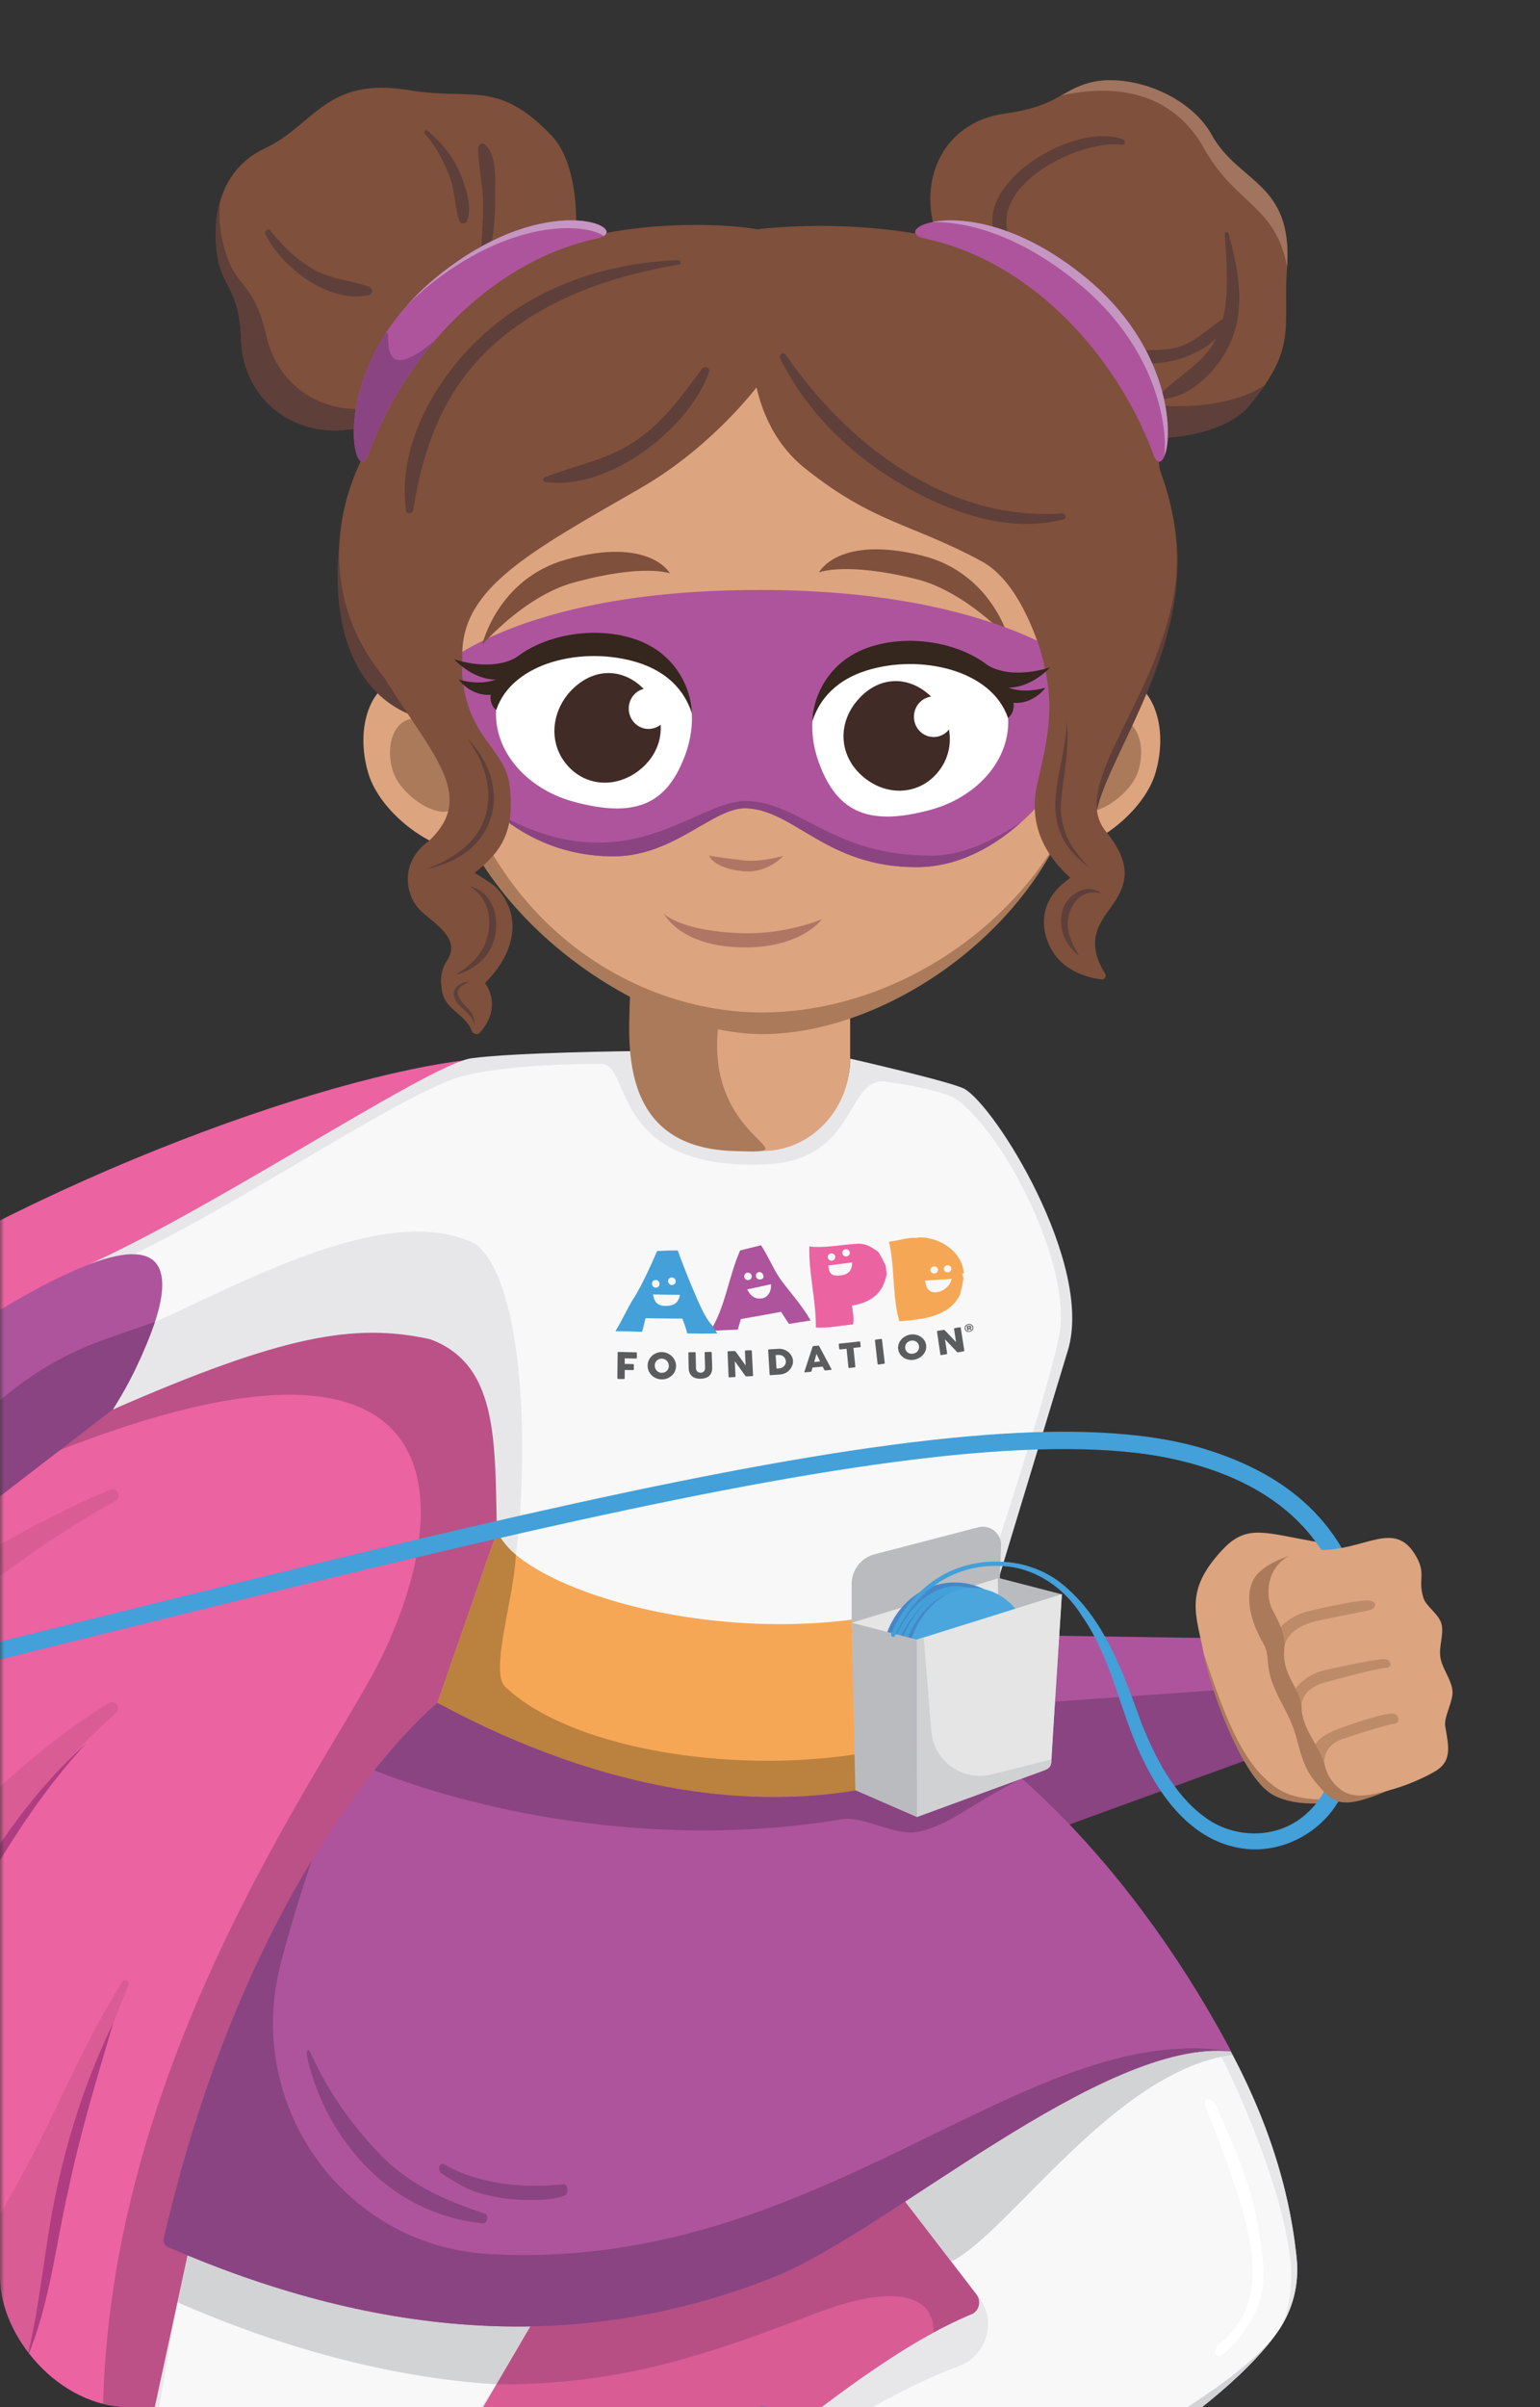 <svg width="178" height="278" viewBox="0 0 178 278" fill="none" xmlns="http://www.w3.org/2000/svg">
<rect x="0" y="0" width="178" height="278" fill="#333333" stroke="none"/>
<g clip-path="url(#clip0_1872_9212)">
<mask id="mask0_1872_9212" style="mask-type:luminance" maskUnits="userSpaceOnUse" x="0" y="2" width="178" height="308">
<path d="M178 2.229H0V309.229H178V2.229Z" fill="white"/>
</mask>
<g mask="url(#mask0_1872_9212)">
<path d="M-79.74 218.592C-77.581 226.519 -67.679 219.198 -61.682 231.325C-58.543 237.672 -57.004 250.226 -49.827 253.666C-43.504 256.693 -36.06 256.306 -30.756 260.827C-24.879 265.833 -22.826 275.674 -14.064 276.634C-5.501 277.574 -0.923 276.14 5.54 279.801C11.557 283.201 14.889 289.254 28.216 287.854C41.537 286.454 37.566 282.307 44.895 281.534C52.225 280.761 57.25 283.461 69.497 286.281C85.73 290.028 124.705 274.447 131.922 246.033C136.919 226.345 72.176 123.408 57.236 124.208C41.484 125.055 4.734 137.268 -22.173 155.503C-58.383 180.03 -81.939 210.498 -79.74 218.592Z" fill="#A32975"/>
<path d="M-79.72 218.052C-77.474 225.959 -67.659 218.525 -61.522 230.592C-58.31 236.906 -56.637 249.446 -49.427 252.8C-43.07 255.76 -35.633 255.293 -30.283 259.753C-24.352 264.7 -22.193 274.514 -13.424 275.38C-4.848 276.227 -0.29 274.747 6.214 278.334C12.264 281.674 15.669 287.688 28.97 286.141C42.277 284.594 38.259 280.494 45.582 279.647C52.905 278.801 57.99 281.441 70.257 284.134C86.53 287.701 125.372 271.7 132.282 243.213C137.073 223.472 71.163 121.241 56.237 122.208C40.498 123.221 3.875 135.829 -22.833 154.349C-58.783 179.263 -82.012 209.985 -79.72 218.052Z" fill="#EC63A1"/>
<path d="M-79.72 218.052C-77.674 225.252 -69.345 219.732 -63.241 227.819C-35.694 217.898 -13.484 188.124 13.33 173.337C14.123 172.903 13.563 171.703 12.724 172.043C-12.731 182.437 -65.72 224.265 -79.72 218.052Z" fill="#D95C95"/>
<path d="M-49.434 252.8C-43.077 255.76 -35.64 255.293 -30.289 259.753C-6.62 235.499 -8.106 216.965 13.404 197.824C14.057 197.244 13.31 196.218 12.564 196.671C-10.912 211.058 -31.775 246.433 -49.434 252.8Z" fill="#D95C95"/>
<path d="M-13.431 275.387C-7.08 276.014 -2.929 275.367 1.442 276.447C7.26 264.247 3.901 255.166 14.863 229.259C15.069 228.779 14.383 228.432 14.11 228.872C5.314 243.273 5.707 250 -13.438 275.387H-13.431Z" fill="#D95C95"/>
<path d="M28.962 286.148C42.27 284.601 38.251 280.501 45.575 279.654C52.898 278.807 57.982 281.447 70.25 284.141C86.522 287.708 125.364 271.707 132.274 243.219C135.26 230.919 110.791 186.584 88.308 155.149C74.715 136.142 15.655 287.701 28.962 286.154V286.148Z" fill="#D95C95"/>
<g opacity="0.8">
<path d="M107.453 270.934L89.315 284.041C106.793 278.814 127.424 263.233 132.281 243.213C132.815 241.019 132.468 237.799 131.422 233.819C126.304 225.685 121.187 219.585 117.015 215.285L123.992 214.725C109.505 184.017 80.119 140.195 64.16 126.475C59.928 126.555 51.979 126.768 48.327 127.255C43.23 127.935 15.942 146.402 1.436 152.209C6.02 153.843 6.127 167.596 6.007 167.816C56.317 147.816 52.485 176.943 42.403 194.571C33.667 209.845 11.111 242.819 11.904 282.234C15.676 284.874 20.147 287.168 28.963 286.148C42.27 284.601 38.252 280.501 45.575 279.654C47.694 279.407 49.627 279.461 51.599 279.721C51.599 279.721 45.382 275.261 57.37 275.347C71.73 275.454 81.945 271.867 94.252 267.16C106.56 262.453 107.553 267.54 107.553 267.54C108.046 268 107.999 270.534 107.453 270.934Z" fill="#AF4C81"/>
</g>
<path d="M3.135 272.28C4.734 265.767 5.154 259.106 6.613 252.553C8.039 245.999 10.191 239.592 13.11 233.559C11.204 239.959 9.285 246.313 7.913 252.84C6.413 259.313 5.754 266.107 3.135 272.287V272.28Z" fill="#B03C81"/>
<path d="M-26.991 256.506C-19.894 247.926 -14.124 238.499 -9.059 228.612C-3.982 218.785 1.616 208.811 9.952 201.331C2.382 209.558 -2.809 219.358 -7.88 229.239C-12.978 239.112 -19.101 248.626 -26.991 256.506Z" fill="#B03C81"/>
<path d="M104.688 254.32L112.87 264.96C113.424 265.673 113.237 266.707 112.477 267.194C104.801 270.327 95.492 277.261 85.643 285.454C85.643 285.454 81.412 306.122 101.702 298.461C118.108 292.268 140.278 279.721 147.668 269.294C149.413 266.827 150.186 263.813 149.873 260.807C148.9 251.42 144.569 229.359 113.084 202.351C95.938 214.125 81.738 212.638 81.738 212.638L104.688 254.326V254.32Z" fill="#E7E7E9"/>
<path d="M149.873 260.8C149.32 255.48 147.687 246.086 140.644 234.025C141.27 235.125 141.877 236.219 142.43 237.292C128.876 239.072 116.549 257.92 109.952 261.153L112.87 264.953C113.423 265.667 113.237 266.7 112.477 267.187C104.801 270.32 95.492 277.254 85.643 285.447C85.643 285.447 81.412 306.115 101.702 298.455C118.108 292.261 140.278 279.714 147.667 269.287C149.413 266.82 150.186 263.807 149.873 260.8Z" fill="#E7E7E9"/>
<path opacity="0.7" d="M149.2 261.547C148.427 252.08 141.303 237.492 141.123 237.532C128.09 240.292 116.335 258.026 109.958 261.16C109.958 261.16 111.491 263.04 113.19 265.36C115.202 268.093 114.069 272.014 110.898 273.207C104.074 275.774 94.958 280.881 86.322 288.054C86.129 289.128 84.81 293.488 87.848 297.208C89.214 298.881 91.24 299.728 93.879 299.728C96.024 299.728 96.991 298.928 99.956 297.895C118.167 291.534 140.564 279.321 147.667 269.287C149.34 266.92 149.3 262.833 149.2 261.547Z" fill="white"/>
<path d="M141.111 270.554C147.315 265.18 144.942 257.44 139.392 243.453C138.852 242.086 140.145 242.219 140.571 243.212C141.924 246.399 144.429 251.446 145.335 256.76C146.435 263.167 146.935 266.38 141.544 271.76C140.758 272.547 139.745 271.734 141.111 270.547V270.554Z" fill="white"/>
<path d="M101.702 298.461C118.094 292.274 140.251 279.741 147.654 269.313C141.103 278.54 109.485 292.988 105.16 294.048C94.052 296.768 93.359 279.607 92.213 279.994C91.167 280.347 93.572 301.535 101.702 298.461Z" fill="#D2D3D4"/>
<path d="M113.51 202.658C112.79 202.998 112.07 203.324 111.357 203.624C95.052 214.058 81.864 212.685 81.864 212.685L104.694 254.32L109.958 261.16C116.548 257.926 128.882 239.079 142.436 237.299C136.925 226.659 127.989 214.612 113.51 202.658Z" fill="#D2D3D4"/>
<path d="M54.737 85.686C56.183 90.68 62.773 96.34 54.204 98.114C50.772 98.827 43.989 94.207 42.543 89.213C41.097 84.22 42.656 79.386 46.021 78.406C49.386 77.433 53.291 80.686 54.73 85.68L54.737 85.686Z" fill="#DDA480"/>
<path d="M51.945 87C52.725 89.693 56.283 92.747 51.659 93.707C49.806 94.087 46.148 91.6 45.368 88.907C44.589 86.213 45.428 83.606 47.247 83.08C49.066 82.553 51.166 84.313 51.945 87.007V87Z" fill="#AA7A5A"/>
<path d="M45.276 48.845C39.452 50.972 32.962 79.593 49.721 83.253C50.8 81.647 52.126 71.106 43.344 62.299C42.211 61.166 47.155 49.452 45.276 48.845Z" fill="#5E3F39"/>
<path d="M46.621 47.065C41.39 50.052 31.468 69.646 49.719 83.253C50.013 79.566 52.585 68.119 45.348 63.093C44.136 62.252 48.507 47.672 46.621 47.072V47.065Z" fill="#7F503C"/>
<path d="M148.76 30.825C148.267 38.111 150.006 40.065 144.369 46.858C138.732 53.645 113.67 51.872 111.184 36.378C110.625 32.905 109.152 31.205 107.873 25.838C106.427 19.764 109.612 13.984 116.209 13.104C122.013 12.331 122.632 10.464 125.851 9.577C130.316 8.344 137.392 10.81 140.064 15.584C143.21 21.218 149.433 21.017 148.767 30.818L148.76 30.825Z" fill="#7F503C"/>
<path d="M114.503 32.684C113.943 29.211 107.653 24.751 108.739 29.304C110.018 34.671 110.625 32.904 111.184 36.378C113.67 51.872 138.732 53.645 144.369 46.858C145.082 45.998 145.682 45.212 146.175 44.485C138.552 49.618 116.808 47.058 114.503 32.684Z" fill="#5E3F39"/>
<path d="M126.485 39.752C129.237 40.392 132.142 40.618 134.961 40.325C137.746 40.032 139.145 38.225 141.351 36.845H141.364C142.077 33.758 141.771 30.098 141.564 27.058C141.551 26.811 141.931 26.698 142.004 26.958C143.077 30.905 143.963 35.291 142.357 39.238C141.098 42.325 138.086 45.638 134.647 46.059C134.294 46.099 134.001 45.618 134.274 45.352C136.547 43.132 139.165 41.938 140.585 39.038C136.966 42.538 130.902 42.565 126.245 41.105C125.432 40.852 125.598 39.552 126.478 39.758L126.485 39.752Z" fill="#5E3F39"/>
<path d="M129.796 16.104C130.083 16.217 130.083 16.744 129.716 16.704C124.625 16.071 113.57 21.637 116.949 28.031C117.348 28.791 116.309 29.358 115.816 28.691C110.765 21.897 124.099 13.87 129.789 16.104H129.796Z" fill="#5E3F39"/>
<path d="M47.348 10.424C54.558 11.637 57.53 9.124 63.78 15.691C70.03 22.258 66.012 48.419 50.366 49.559C46.855 49.812 45.895 48.745 40.438 49.578C34.26 50.519 28.163 46.352 27.883 39.345C27.637 33.171 25.751 33.251 25.165 29.791C24.338 24.984 25.544 19.517 30.542 17.171C36.433 14.404 37.652 8.79 47.354 10.424H47.348Z" fill="#7F503C"/>
<path d="M54.784 44.725C51.385 45.625 50.239 44.758 45.035 46.585C39.138 48.658 32.374 45.692 30.802 38.851C29.416 32.831 27.583 33.258 26.357 29.971C25.558 27.818 25.178 25.444 25.464 23.198C24.838 25.298 24.785 27.611 25.158 29.798C25.751 33.258 27.637 33.178 27.876 39.352C28.156 46.365 34.253 50.532 40.431 49.585C45.888 48.752 46.848 49.819 50.359 49.565C59.582 48.892 64.759 39.525 66.185 30.605C64.832 37.145 61.288 42.998 54.784 44.725Z" fill="#5E3F39"/>
<path d="M121.374 85.686C119.928 90.68 113.338 96.34 121.907 98.114C125.339 98.827 132.122 94.207 133.568 89.213C135.014 84.22 133.455 79.386 130.09 78.406C126.725 77.433 122.82 80.686 121.38 85.68L121.374 85.686Z" fill="#DDA480"/>
<path d="M125.032 87C124.253 89.693 120.694 92.747 125.319 93.707C127.171 94.087 130.83 91.6 131.609 88.907C132.389 86.213 131.549 83.606 129.73 83.08C127.911 82.553 125.812 84.313 125.032 87.007V87Z" fill="#AA7A5A"/>
<path d="M111.418 125.715C114.983 127.615 126.451 145.976 123.433 155.936C120.414 165.897 113.911 187.311 113.911 187.311C113.911 187.311 70.224 194.791 57.857 178.75C56.797 174.35 60.196 157.476 49.087 154.463C35.867 150.869 13.051 162.77 13.051 162.77C13.051 162.77 19.621 151.443 7.613 147.163C22.12 141.356 49.407 122.888 54.505 122.208C59.602 121.528 73.116 121.388 73.116 121.388C73.116 121.388 72.41 131.869 86.317 132.062C98.724 132.235 98.271 122.255 98.271 122.255C98.271 122.255 109.899 124.908 111.418 125.722V125.715Z" fill="#E7E7E9"/>
<path opacity="0.7" d="M110.931 127.248C110.518 126.915 110.058 126.661 109.578 126.461C108.912 126.188 105.727 125.421 105.42 125.381C104.834 125.308 103.075 125.008 102.622 124.935C97.597 124.068 99.39 134.015 88.468 134.462C70.357 135.202 73.049 122.855 69.497 122.855C62.527 122.848 57.189 123.408 53.744 124.201C47.387 125.661 28.523 138.608 15.442 144.842C19.56 144.915 19.22 148.969 17.735 153.202C26.863 149.496 52.745 137.528 56.323 147.816C62.614 165.896 55.497 181.23 60.888 186.957C69.61 196.217 89.508 190.717 111.797 189.05C112.124 187.83 120.727 162.629 122.426 154.249C123.932 146.802 116.788 131.935 110.931 127.241V127.248Z" fill="white"/>
<path d="M128.87 46.605C131.369 47.599 133.794 51.952 135.473 59.166C138.785 73.366 128.277 86.68 126.791 93.554C125.711 91.8 122.879 69.933 131.662 60.332C132.795 59.092 126.984 47.265 128.863 46.605H128.87Z" fill="#5E3F39"/>
<path d="M127.516 44.658C132.747 47.919 144.402 69.286 126.15 84.113C125.857 80.093 123.285 67.613 130.521 62.126C131.734 61.206 125.63 45.312 127.516 44.652V44.658Z" fill="#7F503C"/>
<path d="M73.561 114.001L73.108 122.255C73.108 122.255 73.721 132.915 88.175 132.915C93.692 132.915 98.263 128.155 98.263 122.255V114.001H73.555H73.561Z" fill="#DDA480"/>
<path d="M74.189 107.221C74.189 107.221 72.87 113.274 72.83 114.714C72.697 120.061 71.264 132.395 84.611 132.915C95.08 133.322 80.626 132.082 83.198 117.281L88.036 103.267L74.189 107.227V107.221Z" fill="#AA7A5A"/>
<path d="M125.844 82.5C125.844 103.354 104.614 119.421 88.108 119.421C73.108 119.421 50.372 103.354 50.372 82.5C50.372 61.646 52.791 27.311 88.108 27.311C123.425 27.311 125.844 61.646 125.844 82.5Z" fill="#AA7A5A"/>
<path d="M127.304 79.16C127.304 100.014 107.879 116.894 88.082 116.921C72.089 116.948 51.959 104.674 50.446 75.646C49.413 55.839 52.299 26.491 87.622 26.491C122.946 26.491 127.304 58.299 127.304 79.153V79.16Z" fill="#DDA480"/>
<path d="M94.672 66.099C94.672 66.099 97.764 64.852 105.913 66.879C111.611 68.293 116.602 73.759 116.602 73.759C116.602 73.759 114.629 66.166 106.586 64.166C96.891 61.752 94.665 66.099 94.665 66.099H94.672Z" fill="#7F503C"/>
<path d="M87.695 68.126C115.948 68.126 125.797 77.653 125.797 77.653L123.985 87.693C123.985 87.693 117.068 100.141 105.906 100.141C95.518 100.141 91.893 93.567 86.262 93.34C82.484 93.187 77.953 98.894 70.922 98.894C57.609 98.894 51.911 87.153 51.911 87.153L50.372 77.506C50.372 77.506 59.441 68.133 87.695 68.133V68.126Z" fill="#AE549D"/>
<path d="M41.391 67.266C42.397 79.593 51.913 87.153 51.913 87.153C51.913 87.153 53.432 87.5 53.432 75.579C53.432 67.873 61.248 63.726 74.016 56.379C82.818 51.312 88.082 43.905 88.082 43.905L87.882 36.198L87.623 26.504C82.612 25.451 37.686 21.784 41.391 67.272V67.266Z" fill="#7F503C"/>
<path d="M81.971 98.807C81.971 98.807 83.05 99.034 85.975 99.361C88.021 99.587 90.52 98.841 90.52 98.841C90.52 98.841 88.728 100.927 85.836 100.607C82.35 100.221 81.971 98.807 81.971 98.807Z" fill="#B07664"/>
<path d="M76.754 105.527C76.754 105.527 78.606 107.527 85.723 107.767C90.867 107.941 94.992 106.154 94.992 106.154C94.992 106.154 92.68 109.441 86.036 109.407C78.6 109.374 76.761 105.527 76.761 105.527H76.754Z" fill="#B07664"/>
<path d="M133.288 68.232C131.029 80.999 122.972 88.36 122.972 88.36C122.972 88.36 121.366 69.099 113.437 64.806C105.387 60.452 100.983 60.432 93.046 54.085C85.117 47.738 87.069 36.191 87.069 36.191L87.415 26.497C87.415 26.497 141.983 19.024 133.281 68.232H133.288Z" fill="#7F503C"/>
<path d="M14.636 154.103C25.964 149.442 44.275 138.242 55.024 143.682C61.487 149.042 60.954 173.41 59.242 181.857C57.636 180.837 58.535 179.737 57.476 178.57C57.136 167.35 58.016 157.776 49.759 154.663C40.93 152.723 32.621 154.229 13.05 162.77C15.242 158.689 14.569 157.203 14.636 154.103Z" fill="#E7E7E9"/>
<path d="M81.652 212.318L66.332 260.04L48.087 291.188L38.692 310.002C38.392 310.602 38.172 311.235 38.032 311.895C37.532 314.269 36.026 320.816 33.081 329.069C29.363 339.503 18.334 347.663 18.334 347.663L3.974 368.884L-9.626 364.524C-9.626 364.524 -2.782 324.603 -1.01 319.209C0.896 313.402 8.672 304.422 11.884 300.882C12.804 299.862 13.443 298.622 13.73 297.281L25.051 244.873L50.359 198.224L81.645 212.325L81.652 212.318Z" fill="#E7E7E9"/>
<path d="M20.52 265.873L13.736 297.275C13.443 298.621 12.81 299.855 11.891 300.875C8.679 304.422 0.902 313.395 -1.003 319.202C-2.776 324.596 -9.619 364.517 -9.619 364.517L3.981 368.877L18.341 347.656C18.341 347.656 29.369 339.489 33.087 329.062C36.033 320.809 37.539 314.262 38.038 311.888C38.178 311.228 38.398 310.595 38.698 309.995L48.094 291.181L57.376 275.334C44.849 274.56 32.248 270.974 20.527 265.867L20.52 265.873Z" fill="#E7E7E9"/>
<path opacity="0.7" d="M20.52 265.874L14.849 297.895C14.496 299.535 13.716 301.055 12.59 302.295C10.118 305.022 1.909 314.369 0.056 320.002C-0.544 321.836 -1.35 326.503 -2.583 333.756C-2.916 335.723 -2.196 337.736 -0.664 339.003C3.081 342.09 10.478 344.95 17.994 344.21C18.814 344.13 19.574 343.963 20.287 343.757C23.705 340.656 28.443 334.616 30.762 328.116C33.66 319.989 35.506 314.062 36.006 311.675C36.179 310.875 36.446 310.095 36.812 309.369L47.014 291.128L57.356 275.347C44.828 274.574 32.228 270.987 20.506 265.88L20.52 265.874Z" fill="white"/>
<path d="M77.447 66.213C77.447 66.213 74.322 65.052 66.226 67.299C60.568 68.873 55.73 74.473 55.73 74.473C55.73 74.473 57.49 66.826 65.473 64.606C75.102 61.926 77.44 66.213 77.44 66.213H77.447Z" fill="#7F503C"/>
<path d="M119.667 188.864L146.022 189.264L143.856 202.824L118.648 212.591L107.147 200.798L109.252 190.984L119.667 188.864Z" fill="#AE549D"/>
<path d="M146.495 202.378L117.601 212.878L113.217 197.124L146.155 194.791L146.495 202.378Z" fill="#8A4481"/>
<path d="M113.87 202.031C92.487 213.265 65.733 208.038 50.26 197.518L57.43 176.897C60.955 184.764 92.487 193.304 114.45 182.37L113.87 202.031Z" fill="#F6A756"/>
<path d="M113.87 202.031C92.487 213.265 65.733 208.038 50.26 197.518L57.43 176.897C58.063 178.017 58.936 179.003 59.622 179.543C59.462 184.404 56.563 193.057 58.389 194.791C68.431 204.351 98.871 206.738 114.003 197.571L113.87 202.031Z" fill="#BB813F"/>
<path d="M25.058 244.859L20.52 265.873C32.248 270.987 44.849 274.567 57.37 275.34L66.332 260.04L81.652 212.318L50.366 198.218L25.058 244.866V244.859Z" fill="#D2D3D4"/>
<path d="M135.959 66.326L120.247 75.026C121.693 80.32 121.673 83.186 119.947 90.273C118.567 95.92 121.619 99.474 123.705 101.36C123.432 101.574 123.139 101.8 122.812 102.08C119.107 105.247 120.826 109.787 123.165 111.521C124.665 112.634 126.324 112.994 127.317 113.108C127.683 113.148 127.923 112.748 127.73 112.434C125.318 108.561 127.237 106.441 128.429 104.741C129.955 102.574 131.261 100.207 127.816 96.014C123.245 90.447 134.813 79.98 135.959 66.319V66.326Z" fill="#7F503C"/>
<path d="M123.266 83.313C123.679 86.306 122.946 89.34 122.666 92.287C122.453 94.3 122.939 96.32 124.065 97.987C124.598 98.754 125.212 99.44 125.845 100.147C125.258 99.68 124.658 99.207 124.152 98.64C123.912 98.414 123.619 98.027 123.432 97.747C123.192 97.427 122.999 97.12 122.826 96.767C120.687 92.527 123.299 87.773 123.272 83.32L123.266 83.313Z" fill="#5E3F39"/>
<path d="M71.357 159.129C71.37 158.156 71.377 157.183 71.39 156.209C71.39 156.149 71.417 156.116 71.483 156.123C72.163 156.143 72.843 156.156 73.522 156.169C73.582 156.169 73.609 156.203 73.609 156.263C73.609 156.443 73.609 156.616 73.609 156.796C73.609 156.856 73.576 156.889 73.516 156.889C73.076 156.889 72.643 156.876 72.21 156.869C72.21 157.083 72.21 157.296 72.21 157.509C72.529 157.509 72.849 157.523 73.169 157.523C73.229 157.523 73.262 157.556 73.262 157.623C73.262 157.789 73.262 157.956 73.262 158.129C73.262 158.189 73.229 158.223 73.169 158.223C72.849 158.223 72.529 158.216 72.21 158.209C72.21 158.529 72.21 158.843 72.203 159.163C72.203 159.223 72.17 159.256 72.11 159.256C71.89 159.256 71.677 159.249 71.457 159.243C71.397 159.243 71.363 159.209 71.363 159.149" fill="#5A5C5D"/>
<path d="M75.688 157.723C75.688 157.836 75.708 157.949 75.748 158.043C75.788 158.143 75.848 158.229 75.915 158.303C75.988 158.376 76.075 158.436 76.175 158.476C76.275 158.516 76.388 158.543 76.501 158.536C76.621 158.536 76.728 158.516 76.828 158.469C76.928 158.429 77.014 158.369 77.088 158.296C77.161 158.223 77.214 158.136 77.254 158.036C77.294 157.936 77.314 157.829 77.308 157.716C77.308 157.603 77.287 157.496 77.241 157.396C77.201 157.296 77.141 157.209 77.068 157.136C76.994 157.063 76.908 157.003 76.808 156.963C76.708 156.923 76.594 156.896 76.481 156.896C76.361 156.896 76.255 156.916 76.155 156.963C76.055 157.003 75.968 157.063 75.901 157.136C75.828 157.209 75.775 157.296 75.735 157.396C75.695 157.496 75.675 157.603 75.675 157.716L75.688 157.723ZM74.855 157.723C74.855 157.503 74.895 157.296 74.982 157.103C75.069 156.909 75.182 156.743 75.328 156.603C75.475 156.463 75.648 156.349 75.848 156.263C76.048 156.183 76.261 156.143 76.481 156.143C76.708 156.143 76.921 156.183 77.114 156.269C77.314 156.349 77.487 156.463 77.641 156.603C77.787 156.743 77.907 156.909 78.001 157.103C78.087 157.296 78.134 157.496 78.141 157.716C78.141 157.929 78.107 158.136 78.02 158.329C77.941 158.523 77.821 158.689 77.674 158.829C77.527 158.969 77.354 159.083 77.154 159.169C76.954 159.256 76.741 159.296 76.514 159.296C76.288 159.296 76.068 159.256 75.868 159.176C75.668 159.096 75.488 158.983 75.342 158.836C75.195 158.696 75.075 158.529 74.989 158.336C74.902 158.143 74.862 157.936 74.855 157.723Z" fill="#5A5C5D"/>
<path d="M80.405 156.249C80.418 156.829 80.432 157.409 80.445 157.983C80.445 158.083 80.465 158.169 80.492 158.236C80.525 158.303 80.565 158.363 80.612 158.403C80.665 158.449 80.718 158.476 80.785 158.496C80.852 158.516 80.918 158.523 80.985 158.523C81.058 158.523 81.125 158.509 81.191 158.483C81.258 158.456 81.311 158.416 81.358 158.369C81.405 158.323 81.445 158.263 81.465 158.196C81.491 158.129 81.504 158.043 81.498 157.956C81.478 157.376 81.465 156.803 81.445 156.223C81.445 156.196 81.451 156.176 81.471 156.156C81.491 156.136 81.511 156.129 81.544 156.129C81.751 156.129 81.958 156.116 82.164 156.116C82.198 156.116 82.218 156.123 82.237 156.143C82.257 156.163 82.264 156.183 82.264 156.203C82.284 156.776 82.304 157.349 82.317 157.916C82.324 158.149 82.297 158.349 82.224 158.516C82.157 158.683 82.064 158.816 81.938 158.916C81.818 159.023 81.671 159.096 81.511 159.143C81.345 159.189 81.171 159.216 80.991 159.223C80.811 159.223 80.638 159.209 80.472 159.169C80.305 159.129 80.159 159.063 80.032 158.963C79.905 158.869 79.799 158.736 79.725 158.576C79.645 158.416 79.605 158.216 79.599 157.983C79.585 157.409 79.572 156.829 79.565 156.256C79.565 156.229 79.565 156.209 79.585 156.189C79.599 156.169 79.619 156.163 79.645 156.163C79.859 156.163 80.079 156.163 80.292 156.149C80.332 156.149 80.358 156.156 80.372 156.169C80.385 156.183 80.392 156.209 80.392 156.236" fill="#5A5C5D"/>
<path d="M86.143 158.883C85.737 158.323 85.33 157.756 84.93 157.189C84.957 157.769 84.984 158.356 85.01 158.936C85.01 158.996 84.977 159.029 84.91 159.029C84.711 159.036 84.511 159.049 84.304 159.056C84.244 159.056 84.211 159.029 84.211 158.969C84.171 158.029 84.131 157.083 84.097 156.136C84.097 156.109 84.097 156.089 84.118 156.069C84.131 156.049 84.151 156.043 84.184 156.043C84.417 156.036 84.644 156.023 84.877 156.016C84.937 156.016 84.99 156.043 85.037 156.096C85.417 156.629 85.797 157.156 86.183 157.683C86.156 157.136 86.13 156.596 86.103 156.049C86.103 156.023 86.11 156.003 86.123 155.983C86.137 155.963 86.163 155.956 86.197 155.956C86.396 155.949 86.59 155.936 86.79 155.929C86.81 155.929 86.836 155.929 86.856 155.949C86.883 155.963 86.889 155.983 86.896 156.009C86.943 156.949 86.996 157.883 87.043 158.823C87.043 158.883 87.016 158.916 86.943 158.916C86.73 158.929 86.523 158.943 86.31 158.949C86.243 158.949 86.19 158.929 86.15 158.869" fill="#5A5C5D"/>
<path d="M90.827 157.183C90.82 157.076 90.794 156.976 90.747 156.889C90.701 156.796 90.634 156.723 90.561 156.656C90.481 156.589 90.387 156.543 90.287 156.509C90.181 156.476 90.074 156.463 89.954 156.469C89.854 156.469 89.754 156.483 89.654 156.489C89.688 157.009 89.721 157.523 89.754 158.043C89.854 158.036 89.954 158.029 90.054 158.023C90.174 158.016 90.281 157.983 90.381 157.936C90.481 157.889 90.561 157.829 90.634 157.749C90.701 157.676 90.754 157.589 90.794 157.489C90.827 157.389 90.84 157.289 90.834 157.183H90.827ZM88.955 158.716C88.895 157.783 88.841 156.849 88.788 155.923C88.788 155.863 88.815 155.829 88.875 155.829C89.241 155.809 89.614 155.783 89.981 155.763C90.181 155.749 90.374 155.776 90.567 155.836C90.76 155.903 90.934 155.996 91.094 156.116C91.254 156.236 91.38 156.389 91.48 156.563C91.587 156.736 91.64 156.923 91.653 157.129C91.667 157.323 91.64 157.509 91.567 157.696C91.493 157.883 91.394 158.043 91.26 158.196C91.127 158.343 90.967 158.469 90.781 158.563C90.594 158.656 90.387 158.716 90.167 158.729C89.794 158.756 89.421 158.783 89.048 158.809C88.988 158.809 88.955 158.783 88.955 158.729" fill="#5A5C5D"/>
<path d="M94.373 156.349C94.286 156.656 94.2 156.969 94.113 157.283C94.34 157.263 94.566 157.243 94.793 157.223C94.653 156.936 94.513 156.642 94.373 156.356V156.349ZM92.98 158.403C93.293 157.449 93.606 156.496 93.913 155.542C93.933 155.482 93.973 155.449 94.04 155.442C94.213 155.429 94.386 155.416 94.559 155.396C94.626 155.396 94.666 155.416 94.693 155.469C95.159 156.349 95.626 157.229 96.099 158.103C96.125 158.156 96.112 158.189 96.045 158.196C95.832 158.216 95.619 158.236 95.406 158.263C95.346 158.263 95.299 158.243 95.272 158.189C95.213 158.063 95.153 157.943 95.086 157.816C94.699 157.856 94.306 157.889 93.92 157.923C93.88 158.056 93.846 158.189 93.806 158.323C93.793 158.383 93.746 158.416 93.686 158.423C93.473 158.443 93.26 158.463 93.047 158.483C92.98 158.483 92.96 158.463 92.98 158.403Z" fill="#5A5C5D"/>
<path d="M96.998 155.756C96.985 155.589 96.965 155.423 96.951 155.256C96.951 155.196 96.971 155.169 97.038 155.163C97.804 155.083 98.564 155.003 99.33 154.916C99.39 154.909 99.423 154.936 99.43 154.989C99.45 155.156 99.463 155.316 99.483 155.483C99.483 155.543 99.463 155.569 99.397 155.576C99.144 155.603 98.897 155.636 98.644 155.663C98.717 156.376 98.79 157.089 98.864 157.803C98.864 157.863 98.837 157.889 98.777 157.903C98.57 157.93 98.364 157.949 98.164 157.976C98.104 157.983 98.064 157.956 98.064 157.903C97.991 157.189 97.924 156.476 97.851 155.756C97.604 155.783 97.351 155.809 97.105 155.836C97.044 155.836 97.011 155.816 97.005 155.756" fill="#5A5C5D"/>
<path d="M101.436 157.496C101.33 156.596 101.23 155.696 101.13 154.796C101.13 154.736 101.15 154.709 101.21 154.703C101.423 154.676 101.63 154.649 101.843 154.623C101.903 154.616 101.943 154.643 101.943 154.696C102.049 155.596 102.156 156.489 102.263 157.389C102.269 157.443 102.243 157.476 102.176 157.489C101.963 157.516 101.75 157.543 101.536 157.576C101.476 157.583 101.443 157.563 101.436 157.503" fill="#5A5C5D"/>
<path d="M104.627 155.696C104.641 155.803 104.674 155.903 104.727 155.983C104.781 156.069 104.847 156.143 104.92 156.196C105 156.256 105.094 156.296 105.194 156.316C105.3 156.343 105.407 156.343 105.527 156.329C105.64 156.309 105.747 156.276 105.84 156.223C105.933 156.169 106.013 156.103 106.073 156.023C106.133 155.943 106.18 155.856 106.207 155.763C106.233 155.663 106.24 155.563 106.227 155.456C106.213 155.349 106.18 155.256 106.127 155.169C106.073 155.083 106.013 155.009 105.927 154.956C105.847 154.896 105.753 154.856 105.653 154.829C105.547 154.803 105.44 154.803 105.327 154.816C105.207 154.836 105.107 154.869 105.014 154.923C104.92 154.976 104.84 155.043 104.781 155.123C104.721 155.203 104.674 155.289 104.647 155.389C104.621 155.489 104.614 155.589 104.627 155.689V155.696ZM103.814 155.816C103.788 155.609 103.808 155.416 103.868 155.223C103.928 155.036 104.028 154.863 104.154 154.709C104.281 154.556 104.441 154.429 104.627 154.323C104.814 154.216 105.02 154.149 105.24 154.116C105.46 154.083 105.673 154.089 105.88 154.142C106.087 154.189 106.267 154.269 106.433 154.376C106.6 154.489 106.733 154.623 106.84 154.783C106.946 154.943 107.019 155.129 107.046 155.329C107.073 155.529 107.059 155.723 107 155.916C106.94 156.103 106.846 156.276 106.713 156.429C106.586 156.583 106.426 156.709 106.24 156.816C106.053 156.923 105.847 156.989 105.627 157.029C105.4 157.063 105.187 157.056 104.98 157.009C104.774 156.963 104.587 156.883 104.427 156.776C104.267 156.663 104.128 156.529 104.021 156.363C103.914 156.196 103.848 156.016 103.821 155.809" fill="#5A5C5D"/>
<path d="M110.585 156.096C110.132 155.623 109.679 155.143 109.225 154.663C109.305 155.203 109.385 155.749 109.472 156.289C109.479 156.343 109.452 156.376 109.385 156.389C109.185 156.423 108.992 156.456 108.792 156.489C108.732 156.503 108.699 156.476 108.692 156.423C108.566 155.543 108.432 154.663 108.306 153.783C108.306 153.763 108.306 153.736 108.319 153.723C108.333 153.703 108.353 153.689 108.386 153.689C108.612 153.656 108.839 153.616 109.065 153.583C109.125 153.576 109.179 153.589 109.225 153.643C109.652 154.096 110.078 154.543 110.505 154.989C110.425 154.483 110.345 153.976 110.272 153.469C110.272 153.449 110.272 153.423 110.285 153.409C110.298 153.389 110.318 153.376 110.352 153.376C110.545 153.343 110.738 153.309 110.931 153.276C110.951 153.276 110.978 153.276 111.005 153.289C111.031 153.303 111.045 153.316 111.045 153.343C111.185 154.216 111.318 155.083 111.458 155.956C111.464 156.009 111.438 156.043 111.371 156.056C111.165 156.096 110.958 156.129 110.751 156.169C110.685 156.183 110.631 156.163 110.585 156.116" fill="#5A5C5D"/>
<path d="M97.451 147.236C95.851 147.569 95.818 146.776 95.745 146.136C96.664 146.029 97.577 145.909 98.49 145.789C98.503 146.556 98.183 147.082 97.451 147.236ZM96.071 144.742C96.311 144.722 96.524 144.895 96.544 145.129C96.564 145.362 96.391 145.562 96.151 145.582C95.911 145.602 95.698 145.429 95.678 145.195C95.658 144.962 95.838 144.762 96.071 144.742ZM97.75 144.262C97.99 144.242 98.197 144.415 98.224 144.642C98.243 144.875 98.07 145.075 97.83 145.095C97.591 145.115 97.377 144.942 97.357 144.715C97.337 144.482 97.51 144.282 97.75 144.262ZM101.975 145.322C101.742 145.055 101.675 144.695 101.449 144.522C101.222 144.349 101.082 144.295 100.856 144.122C100.309 143.782 99.889 143.662 99.27 143.622C99.07 143.642 98.563 143.669 98.357 143.689C98.317 143.709 98.323 143.689 98.323 143.689C96.711 143.822 95.192 144.142 93.546 143.942C93.466 146.942 94.259 149.889 94.299 152.869C94.305 152.969 94.292 153.209 94.299 153.309C95.791 153.382 97.137 153.089 98.603 152.936C98.743 152.229 98.55 151.456 98.483 150.769C100.036 150.516 101.482 149.856 102.135 148.309C102.295 147.896 102.428 147.529 102.482 147.136C102.448 146.849 102.408 146.462 102.375 146.169C102.235 145.889 102.095 145.615 101.962 145.335" fill="#EC63A1"/>
<path d="M109.965 146.509C109.965 146.736 109.771 146.922 109.531 146.929C109.292 146.936 109.092 146.762 109.092 146.536C109.092 146.309 109.285 146.122 109.525 146.116C109.765 146.109 109.965 146.282 109.965 146.509ZM108.145 149.236C107.266 149.262 107.059 148.662 106.913 147.889C107.939 147.829 108.972 147.762 109.998 147.689C109.858 148.462 109.032 149.202 108.152 149.229L108.145 149.236ZM107.546 146.669C107.546 146.442 107.739 146.256 107.979 146.249C108.219 146.249 108.419 146.422 108.419 146.649C108.419 146.876 108.225 147.062 107.979 147.069C107.739 147.069 107.539 146.896 107.539 146.669H107.546ZM111.397 147.109C111.304 144.629 108.665 142.795 106.133 142.909C106.086 142.909 106 142.949 105.946 142.949C104.814 142.895 103.854 143.275 102.748 143.395C103.374 146.062 103.161 148.849 103.714 151.616C103.747 151.902 103.907 152.302 103.947 152.589C106.473 152.362 109.611 152.149 110.911 149.609C111.131 148.996 111.217 148.382 111.331 147.782C111.404 147.576 111.244 147.269 111.217 147.082C111.231 147.042 111.397 147.096 111.397 147.096" fill="#F6A756"/>
<path d="M86.423 146.969C86.663 146.956 86.876 147.142 86.89 147.376C86.91 147.616 86.723 147.816 86.483 147.829C86.243 147.842 86.03 147.656 86.017 147.422C86.003 147.182 86.183 146.982 86.423 146.969ZM87.776 146.902C88.016 146.889 88.236 147.149 88.249 147.382C88.269 147.616 88.082 147.742 87.836 147.756C87.596 147.769 87.383 147.589 87.369 147.349C87.349 147.109 87.536 146.909 87.776 146.896V146.902ZM88.009 149.949C87.183 150.042 86.696 149.576 86.363 148.902C87.276 148.709 88.189 148.509 89.102 148.309C89.189 149.042 88.795 149.862 88.009 149.949ZM85.637 152.323C87.189 152.063 88.742 151.783 90.288 151.489C90.288 151.489 90.714 152.209 91.201 152.889C92.054 152.749 92.9 152.609 93.7 152.496C92.667 150.696 91.414 149.376 90.215 147.742C89.502 146.769 88.762 145.002 87.962 143.802C87.156 144.002 86.356 144.202 85.55 144.402C84.218 147.396 83.838 150.989 82.092 153.716C83.125 153.623 84.198 153.589 85.27 153.549C85.39 153.143 85.517 152.736 85.637 152.329" fill="#AE549D"/>
<path d="M75.794 147.816C76.034 147.816 76.234 148.022 76.234 148.269C76.234 148.516 76.034 148.709 75.794 148.702C75.548 148.702 75.355 148.496 75.355 148.249C75.355 148.002 75.555 147.809 75.794 147.816ZM77.66 147.522C77.9 147.522 78.1 147.729 78.107 147.969C78.107 148.209 77.914 148.409 77.667 148.402C77.421 148.402 77.227 148.196 77.221 147.956C77.221 147.709 77.414 147.516 77.66 147.522ZM78.587 149.529C78.467 150.262 78.094 150.776 77.041 150.809C75.868 150.842 75.608 150.222 75.475 149.482C76.514 149.502 77.547 149.522 78.587 149.529ZM74.608 152.229C74.608 152.229 78.2 152.283 78.867 152.269C78.867 152.269 79.326 153.423 79.426 153.983C80.586 154.009 81.745 154.016 82.911 153.983C82.691 153.683 82.531 153.363 82.311 153.063C81.872 152.563 81.505 151.989 81.179 151.316C80.093 149.082 78.607 145.216 78.36 144.442C78.347 144.389 78.293 144.416 78.24 144.409C77.86 144.382 75.954 144.469 75.954 144.469C75.954 144.469 74.275 148.416 73.176 150.029C72.429 151.262 71.896 152.496 71.137 153.729C72.163 153.736 73.182 153.763 74.209 153.803C74.355 153.356 74.608 152.229 74.608 152.229Z" fill="#43A0D9"/>
<path d="M112.191 152.923C112.271 152.949 112.344 152.989 112.398 153.049C112.451 153.109 112.484 153.183 112.498 153.263C112.511 153.343 112.498 153.423 112.471 153.503C112.438 153.583 112.384 153.643 112.318 153.696C112.245 153.749 112.165 153.783 112.071 153.803C111.978 153.816 111.891 153.816 111.805 153.789C111.725 153.763 111.651 153.723 111.598 153.656C111.545 153.596 111.512 153.523 111.498 153.443C111.485 153.363 111.498 153.283 111.525 153.203C111.558 153.129 111.611 153.063 111.678 153.009C111.745 152.956 111.831 152.923 111.925 152.903C112.018 152.889 112.105 152.889 112.191 152.916V152.923ZM112.258 153.636C112.318 153.596 112.358 153.543 112.384 153.476C112.411 153.416 112.418 153.349 112.404 153.283C112.391 153.216 112.364 153.156 112.324 153.109C112.284 153.063 112.225 153.023 112.158 153.003C112.091 152.983 112.018 152.976 111.945 152.989C111.865 153.003 111.798 153.029 111.745 153.076C111.691 153.123 111.645 153.169 111.618 153.236C111.591 153.296 111.585 153.363 111.598 153.429C111.611 153.496 111.638 153.556 111.678 153.603C111.725 153.649 111.778 153.689 111.845 153.709C111.911 153.729 111.985 153.736 112.058 153.723C112.131 153.709 112.205 153.683 112.258 153.636ZM112.238 153.336C112.238 153.336 112.205 153.389 112.171 153.409C112.218 153.456 112.271 153.503 112.318 153.556C112.271 153.563 112.218 153.576 112.171 153.583C112.131 153.543 112.085 153.503 112.045 153.456C112.011 153.456 111.985 153.469 111.951 153.469C111.958 153.516 111.965 153.563 111.971 153.609C111.925 153.616 111.871 153.629 111.825 153.636C111.798 153.469 111.771 153.309 111.745 153.143C111.825 153.129 111.905 153.116 111.985 153.103C112.058 153.089 112.118 153.096 112.171 153.116C112.218 153.143 112.245 153.176 112.258 153.229C112.258 153.263 112.258 153.296 112.245 153.329L112.238 153.336ZM112.011 153.363C112.045 153.363 112.071 153.343 112.085 153.329C112.098 153.316 112.105 153.296 112.105 153.269C112.105 153.243 112.091 153.229 112.065 153.216C112.045 153.203 112.018 153.203 111.985 153.209C111.958 153.209 111.931 153.216 111.898 153.223C111.905 153.276 111.918 153.323 111.925 153.376C111.951 153.376 111.978 153.369 112.011 153.363Z" fill="#5A5A5B"/>
<path d="M62.434 26.584C60.155 26.851 58.323 27.884 56.557 29.118C57.117 27.124 57.23 25.004 57.217 22.951C57.203 21.171 57.537 17.951 56.024 16.684C55.677 16.391 55.271 16.757 55.271 17.124C55.284 19.224 55.824 21.351 55.851 23.478C55.877 25.591 55.624 27.684 55.617 29.791C54.711 30.458 53.805 31.145 52.845 31.778C49.26 34.158 46.042 37.045 43.996 40.952C43.763 41.398 44.403 41.838 44.769 41.538C46.055 40.478 47.002 39.178 48.048 37.885C49.627 35.938 51.219 34.538 53.305 33.178C56.417 31.145 59.023 28.558 62.661 27.458C63.161 27.304 62.921 26.544 62.434 26.598V26.584Z" fill="#5E3F39"/>
<path d="M49.1 15.431C50.426 16.964 51.452 18.824 52.099 20.744C52.618 22.311 52.559 24.017 53.118 25.538C53.278 25.958 53.885 25.818 54.011 25.458C54.578 23.797 53.845 21.624 53.198 20.064C52.372 18.077 51.073 16.511 49.44 15.124C49.22 14.937 48.894 15.204 49.093 15.437L49.1 15.431Z" fill="#5E3F39"/>
<path d="M42.623 33.091C40.424 32.365 38.318 32.278 36.226 31.098C34.233 29.971 32.667 28.378 31.235 26.624C30.975 26.304 30.522 26.711 30.682 27.044C32.574 30.931 38.045 35.065 42.609 34.091C43.142 33.978 43.083 33.245 42.616 33.091H42.623Z" fill="#5E3F39"/>
<path d="M107.599 98.807C96.225 98.807 92.58 92.733 86.409 92.5C82.271 92.347 76.954 97.307 69.257 97.307C64.326 97.307 60.328 95.56 57.223 93.747C60.308 96.42 64.806 98.894 70.916 98.894C77.94 98.894 82.478 93.187 86.256 93.34C91.886 93.567 95.511 100.14 105.9 100.14C110.838 100.14 114.949 97.7 117.994 94.98C115.082 96.82 111.617 98.807 107.599 98.807Z" fill="#8A4481"/>
<path d="M42.657 52.252C47.634 39.118 58.116 29.864 68.991 27.544C73.616 26.558 63.267 21.411 50.28 32.151C37.292 42.892 41.051 57.399 42.657 52.252Z" fill="#AE549D"/>
<path d="M133.228 52.252C129.003 41.092 119.327 30.198 106.893 27.544C102.269 26.558 112.617 21.411 125.604 32.151C138.592 42.892 134.833 57.399 133.228 52.252Z" fill="#AE549D"/>
<path d="M124.691 32.745C133.233 39.812 134.946 48.412 134.606 52.625C135.646 49.959 135.146 40.045 125.604 32.151C117.854 25.738 111.044 24.991 107.792 25.638C111.65 25.578 117.821 27.071 124.684 32.751L124.691 32.745Z" fill="#C596C2"/>
<path d="M50.187 32.478C59.889 25.038 67.892 25.904 69.778 27.251C72.023 25.864 62.281 22.224 50.28 32.151C49.047 33.171 47.968 34.225 47.015 35.291C47.954 34.331 49.001 33.385 50.187 32.478Z" fill="#C596C2"/>
<path d="M42.657 52.252C44.516 47.339 47.148 42.972 50.28 39.305C42.73 45.658 45.802 36.538 44.396 38.778C38.692 47.859 41.364 56.386 42.65 52.252H42.657Z" fill="#8A4481"/>
<path d="M140.065 15.591C137.399 10.81 130.316 8.35 125.851 9.584C124.539 9.944 123.652 10.477 122.673 11.024C130.869 9.27 136.247 11.904 139.178 17.157C142.77 23.598 147.488 23.758 148.761 30.825C149.427 21.024 143.203 21.224 140.058 15.591H140.065Z" fill="#A0745F"/>
<path d="M81.119 42.618C78.693 45.885 76.614 48.879 73.116 51.139C69.904 53.212 66.419 53.745 62.967 55.125C62.761 55.212 62.681 55.585 62.967 55.632C70.224 56.799 79.626 49.565 81.952 42.972C82.138 42.445 81.399 42.231 81.112 42.618H81.119Z" fill="#5E3F39"/>
<path d="M90.828 40.985C97.938 51.339 109.579 60.266 122.793 59.285C123.186 59.259 123.306 59.879 122.913 59.979C116.322 61.686 109.166 58.959 103.535 55.532C97.871 52.092 93.147 47.338 90.181 41.398C89.961 40.958 90.548 40.565 90.834 40.985H90.828Z" fill="#5E3F39"/>
<path d="M54.751 39.718C61.035 33.398 69.597 30.378 78.367 30.044C78.693 30.031 78.793 30.505 78.453 30.558C70.704 31.845 62.794 34.551 56.903 39.938C51.299 45.065 48.907 51.579 47.754 58.919C47.688 59.366 46.995 59.432 46.928 58.946C45.975 51.832 49.86 44.638 54.744 39.718H54.751Z" fill="#5E3F39"/>
<path d="M58.509 104.074C58.402 103.861 58.282 103.654 58.149 103.454C58.142 103.441 58.136 103.427 58.123 103.414C57.723 102.834 57.21 102.294 56.543 101.861C55.877 101.427 55.331 101.087 54.864 100.807C57.463 98.667 59.629 96.54 58.902 90.687C58.369 86.4 53.991 85.26 53.418 77.853L41.15 72.366C47.341 85.247 56.29 90.807 49.58 97.107C46.161 99.594 46.854 103.281 48.46 105.007C49.793 106.441 53.611 108.328 51.552 111.101C51.546 111.114 51.552 111.114 51.552 111.121C51.006 112.008 50.892 113.074 51.032 113.994C51.186 116.635 53.691 116.895 54.524 119.041C54.684 119.448 55.224 119.548 55.51 119.215C57.603 116.788 56.836 114.614 56.063 113.521C58.749 110.881 60.208 107.288 58.509 104.074Z" fill="#7F503C"/>
<path d="M53.984 85.26C58.715 89.953 58.096 97.014 51.632 99.66C50.866 99.967 50.073 100.187 49.267 100.354C50.026 100.047 50.779 99.76 51.492 99.36C57.416 96.287 57.743 90.307 53.984 85.253V85.26Z" fill="#5E3F39"/>
<path d="M54.237 102.334C58.016 103.207 58.222 108.714 55.59 110.981C54.75 111.794 53.697 112.334 52.611 112.594C53.571 112.008 54.437 111.354 55.11 110.541C57.149 108.188 57.196 103.974 54.231 102.334H54.237Z" fill="#5E3F39"/>
<path d="M54.237 113.381C51.899 114.328 53.098 115.421 54.311 116.721C54.671 117.155 54.904 117.755 54.797 118.308C54.704 117.755 54.397 117.328 54.031 116.968C53.484 116.415 52.612 115.868 52.485 114.981C52.292 113.968 53.418 113.361 54.231 113.388L54.237 113.381Z" fill="#5E3F39"/>
<path d="M127.317 103.214C124.479 102.307 122.819 105.627 123.612 107.994C123.839 108.828 124.279 109.594 124.738 110.401C124.025 109.828 123.379 109.101 123.006 108.208C122.633 107.321 122.526 106.287 122.773 105.314C123.166 103.367 125.631 101.814 127.317 103.207V103.214Z" fill="#5E3F39"/>
<path d="M113.87 202.031C113.87 202.031 129.117 212.178 142.311 236.906C127.511 235.299 102.582 257.74 89.435 262.973C65.946 272.314 42.43 269.493 19.394 259.486C19.028 259.326 18.828 258.92 18.915 258.533C29.256 213.738 50.56 196.664 50.56 196.664C57.97 200.584 86.183 215.458 113.87 202.038V202.031Z" fill="#AE549D"/>
<path d="M50.56 196.657C50.56 196.657 47.555 199.064 43.264 204.444C53.719 208.571 74.449 213.865 97.299 210.098C99.871 209.671 103.669 212.178 106.281 211.511C110.246 210.498 111.279 208.865 118.102 205.391C116.116 203.724 113.871 202.031 113.871 202.031C86.184 215.452 57.97 200.584 50.56 196.657Z" fill="#8A4481"/>
<path d="M32.421 226.845C33.374 223.205 34.553 219.232 36.02 214.865C30.942 223.218 25.445 234.726 21.146 249.893C21.146 249.893 21.146 249.893 21.14 249.893C21.08 250.099 21.026 250.326 20.966 250.533C20.72 251.413 20.48 252.313 20.24 253.22C20.127 253.64 20.02 254.053 19.907 254.473C19.567 255.8 19.234 257.146 18.921 258.526C18.828 258.92 19.034 259.326 19.401 259.486C42.437 269.487 65.952 272.307 89.441 262.967C102.589 257.74 127.51 235.299 142.317 236.899C118.341 232.985 94.832 262.6 56.377 260.286C39.671 259.28 28.203 243.039 32.434 226.845H32.421Z" fill="#8A4481"/>
<path d="M56.057 255.64C51.332 254.073 47.081 252.24 43.476 248.326C40.398 244.993 38.059 241.773 35.793 236.866C35.673 236.606 35.38 236.906 35.433 237.186C37.152 245.739 44.109 255.566 55.804 256.76C56.31 256.813 56.55 255.806 56.064 255.64H56.057Z" fill="#8A4481"/>
<path d="M65.113 252.246C58.729 252.893 54.211 251.593 51.339 249.953C50.76 249.62 50.506 250.68 51.073 251.033C54.025 252.893 54.898 253.253 57.456 253.74C59.569 254.14 63.674 254.28 65.26 253.546C65.766 253.313 65.673 252.186 65.113 252.246Z" fill="#8A4481"/>
<path d="M-35.867 182.064C-35.867 182.064 -13.784 157.183 7.6 147.162C28.983 137.142 13.037 162.77 13.037 162.77C13.037 162.77 -15.75 182.877 -18.395 186.957C-21.041 185.897 -30.356 183.35 -35.867 182.064Z" fill="#AE549D"/>
<path d="M17.908 152.656L12.41 154.562C8.172 156.029 4.234 158.236 0.762 161.076L-27.005 184.337L-18.395 186.957L13.037 162.769C15.029 159.709 16.622 156.316 17.908 152.662V152.656Z" fill="#8A4481"/>
<path d="M120.573 203.758L115.635 201.511L115.202 182.17L122.732 184.117L121.519 203.191C121.493 203.664 121 203.958 120.566 203.764L120.573 203.758Z" fill="#BABBBE"/>
<path d="M98.437 187.397V182.93C98.437 181.31 99.53 179.89 101.103 179.484L113.071 176.377C114.437 176.023 115.763 177.09 115.709 178.504L115.563 182.337C115.543 182.824 115.203 183.244 114.73 183.357L98.444 187.391L98.437 187.397Z" fill="#BABBBE"/>
<path d="M115.523 196.544L98.95 200.971L98.437 187.397L115.336 182.277L115.523 196.544Z" fill="#E5E5E6"/>
<path d="M110.358 201.211C115.014 201.211 118.788 197.077 118.788 191.977C118.788 186.878 115.014 182.744 110.358 182.744C105.703 182.744 101.929 186.878 101.929 191.977C101.929 197.077 105.703 201.211 110.358 201.211Z" fill="#4687C7"/>
<path d="M117.095 192.877C117.095 197.931 114.243 202.031 110.731 202.031C107.219 202.031 103.647 198.697 103.647 193.644C103.647 188.59 107.786 182.283 112.483 183.73C115.848 184.77 117.095 187.83 117.095 192.884V192.877Z" stroke="#43A0D9" stroke-width="0.52" stroke-linecap="round" stroke-linejoin="round"/>
<path d="M117.095 192.877C117.095 197.931 114.063 202.031 110.325 202.031C106.586 202.031 102.688 198.984 102.688 193.931C102.688 188.877 106.98 181.944 112.19 183.724C115.716 184.93 117.095 187.824 117.095 192.877Z" stroke="#43A0D9" stroke-width="0.53" stroke-linecap="round" stroke-linejoin="round"/>
<path d="M119.654 193.01C119.937 187.919 116.843 183.606 112.742 183.377C108.641 183.148 105.087 187.091 104.804 192.182C104.52 197.274 107.614 201.587 111.715 201.816C115.816 202.044 119.37 198.102 119.654 193.01Z" fill="#4AA6DD"/>
<path d="M120.647 204.458C119.7 204.804 105.967 209.831 105.967 209.831V189.344L122.739 184.09C122.739 184.09 121.633 201.171 121.573 202.464C121.513 203.758 121.6 204.111 120.653 204.458H120.647Z" fill="#E5E5E6"/>
<path d="M114.604 204.918C111.232 205.751 107.92 203.364 107.641 199.897L106.768 189.09L105.975 189.337V209.824C105.975 209.824 119.708 204.798 120.654 204.451C121.394 204.178 121.501 203.898 121.541 203.178C119.542 203.684 116.963 204.324 114.604 204.911V204.918Z" fill="#CFD1D2"/>
<path d="M92.713 280.481L104.388 295.655C104.388 295.655 105.941 296.875 105.941 299.028C105.941 301.182 104.588 302.242 100.803 302.202C98.99 302.182 98.131 300.915 97.365 300.841C94.986 300.615 76.354 312.442 76.354 312.442C76.354 312.442 55.684 336.783 54.624 337.956C53.565 339.13 50.673 344.377 50.933 348.123C51.119 350.81 42.923 354.017 40.658 348.123C38.958 343.69 38.532 336.13 38.432 332.643C38.399 331.443 38.619 330.249 39.072 329.136L50.633 300.948C50.633 300.948 50.16 291.661 54.298 289.948C58.429 288.241 63.141 290.854 63.141 290.854L73.043 291.648C73.043 291.648 84.517 287.794 85.45 285.528C86.383 283.261 84.077 281.267 86.376 278.727C88.682 276.187 92.72 280.474 92.72 280.474L92.713 280.481Z" fill="#43A0D9"/>
<path d="M92.713 280.481L104.387 295.655C104.387 295.655 105.94 296.875 105.94 299.028C105.94 301.181 104.587 302.241 100.802 302.201C98.99 302.181 98.01 301.261 97.364 300.841C94.079 298.721 86.376 287.334 85.656 283.874C85.323 282.267 84.643 280.641 86.369 278.734C88.674 276.194 92.713 280.481 92.713 280.481Z" fill="#2C7EB3"/>
<path d="M94.712 88.24C96.838 93.9 100.542 95.434 107.599 93.507C113.69 91.847 117.834 86.447 116.162 80.906C114.489 75.366 106.4 73.546 100.376 75.419C94.352 77.286 92.673 82.82 94.712 88.24Z" fill="white"/>
<path d="M98.931 81.093C101.136 78.299 104.515 77.826 107.227 80.086C109.939 82.34 110.705 86.26 108.499 89.06C106.294 91.853 102.529 92.007 99.817 89.747C97.105 87.493 96.718 83.886 98.924 81.093H98.931Z" fill="#412B27"/>
<path d="M106.147 81.293C106.94 80.286 108.379 80.126 109.359 80.94C110.338 81.753 110.485 83.233 109.692 84.24C108.899 85.247 107.46 85.407 106.48 84.593C105.5 83.78 105.354 82.3 106.147 81.293Z" fill="white"/>
<path d="M114.196 76.853C117.208 78.573 121.373 77.06 121.373 77.06C121.373 77.06 117.921 81.06 113.676 78.633C108.559 75.7 109.891 74.386 114.196 76.853Z" fill="#35261E"/>
<path d="M115.602 78.799C117.468 80.48 120.839 79.413 120.839 79.413C120.166 80.326 118.554 81.56 116.528 81.066C115.635 80.846 115.309 78.533 115.602 78.793V78.799Z" fill="#35261E"/>
<path d="M100.182 77.426C96.77 78.486 94.758 80.626 93.898 83.286C93.898 81.213 95.278 76.066 101.302 74.486C107.405 72.879 115.415 75.366 117.088 80.906C117.294 81.58 117.121 82.446 116.508 82.913C114.615 77.326 106.359 75.506 100.176 77.426H100.182Z" fill="#35261E"/>
<path d="M79.152 87.307C77.026 92.967 73.322 94.5 66.265 92.573C60.174 90.913 56.03 85.513 57.702 79.973C59.375 74.433 67.464 72.613 73.488 74.486C79.512 76.353 81.191 81.886 79.152 87.307Z" fill="white"/>
<path d="M74.935 80.166C72.729 77.373 69.351 76.9 66.639 79.16C63.927 81.413 63.16 85.333 65.366 88.133C67.572 90.927 71.337 91.08 74.049 88.82C76.761 86.567 77.147 82.96 74.942 80.166H74.935Z" fill="#412B27"/>
<path d="M76.727 80.36C75.934 79.353 74.495 79.193 73.515 80.006C72.536 80.82 72.389 82.3 73.182 83.307C73.975 84.313 75.414 84.473 76.394 83.66C77.374 82.847 77.52 81.367 76.727 80.36Z" fill="white"/>
<path d="M59.669 75.92C56.657 77.64 52.492 76.126 52.492 76.126C52.492 76.126 55.944 80.126 60.189 77.7C65.306 74.766 63.974 73.453 59.669 75.92Z" fill="#35261E"/>
<path d="M73.682 76.5C77.094 77.56 79.106 79.7 79.966 82.36C79.966 80.287 78.586 75.14 72.562 73.559C66.459 71.953 58.449 74.44 56.776 79.98C56.57 80.653 56.743 81.52 57.356 81.987C59.249 76.4 67.505 74.58 73.689 76.5H73.682Z" fill="#35261E"/>
<path d="M58.263 77.866C56.397 79.546 53.025 78.48 53.025 78.48C53.698 79.393 55.311 80.626 57.337 80.133C58.23 79.913 58.556 77.6 58.263 77.86V77.866Z" fill="#35261E"/>
<path d="M105.967 209.831L98.864 206.738L98.437 187.397L105.967 189.344V209.831Z" fill="#BABBBE"/>
<path d="M139.139 190.991C138.306 186.544 136.74 183.77 141.364 178.897C144.23 175.877 146.382 177.11 152.559 178.123C156.95 178.843 156.85 182.784 156.85 182.784L151.326 183.117L152.599 196.071L157.917 198.004L163.547 199.418L160.969 206.398C160.969 206.398 150.707 209.925 146.655 206.944C143.33 204.498 139.898 194.997 139.145 190.991H139.139Z" fill="#DDA480"/>
<path d="M147.367 206.351C144.042 203.904 142.017 199.757 139.145 190.99C139.898 194.997 143.329 204.491 146.654 206.944C150.706 209.925 159.622 206.958 159.622 206.958L159.642 206.871C158.316 207.164 151.119 209.111 147.374 206.351H147.367Z" fill="#AA7A5A"/>
<path d="M-38.925 199.871C-2.609 191.051 33.448 181.237 69.931 173.097C83.638 170.13 97.438 167.35 111.425 165.996C129.763 164.103 154.338 165.216 158.29 187.717C159.089 192.511 158.763 197.378 157.836 202.064C157.71 202.698 157.097 203.104 156.464 202.978C155.824 202.851 155.418 202.224 155.551 201.591C156.477 197.138 156.81 192.524 156.111 188.077C152.719 166.983 128.637 166.103 111.571 167.663C97.644 168.856 83.877 171.477 70.184 174.29C33.648 182.03 -2.536 191.457 -38.925 199.878V199.871Z" fill="#43A0D9"/>
<path d="M-40.658 200.558C48.341 179.244 111.791 160.156 138.785 168.237C158.963 174.277 158.796 191.651 156.69 201.831" stroke="#43A0D9" stroke-width="2" stroke-linecap="round" stroke-linejoin="round"/>
<path d="M155.19 207.098C153.058 211.738 147.614 214.525 142.623 213.272C137.738 212.158 134.373 207.805 132.308 203.605C129.509 198.118 128.656 191.777 125.104 186.684C119.5 177.717 107.326 179.35 103.228 188.784C104.427 185.957 106.473 183.41 109.225 181.93C113.31 179.697 118.827 179.844 122.565 182.764C127.583 186.697 129.742 192.984 131.848 198.758C133.447 202.851 135.633 207.158 139.164 209.778C142.569 212.385 147.614 212.432 150.866 209.571C151.932 208.665 152.778 207.518 153.378 206.238C153.951 205.051 155.75 205.905 155.177 207.105L155.19 207.098Z" fill="#43A0D9"/>
<path d="M154.292 206.665C151.799 211.851 146.289 213.718 141.637 212.058C137.526 210.591 133.508 206.384 130.289 196.571C125.605 182.277 119.508 180.583 115.03 180.583C110.212 180.583 105.621 183.337 103.235 188.777" stroke="#43A0D9" stroke-width="0.5" stroke-linecap="round" stroke-linejoin="round"/>
<path d="M153.512 182.737C150.44 189.411 164.586 204.991 161.515 206.325C155.044 209.138 154.298 208.518 152.012 205.751C150.606 204.044 150.346 202.404 149.78 200.458C149.034 197.904 148.061 196.904 147.088 194.391C146.288 192.324 146.741 191.057 146.108 189.964C143.843 186.07 144.229 183.557 144.922 182.344C146.635 179.33 156.097 177.13 153.518 182.73L153.512 182.737Z" fill="#AA7A5A"/>
<path d="M165.719 204.651C164.039 205.578 162.247 206.318 160.141 206.858C158.435 207.298 156.396 207.791 154.964 206.665C154.164 206.031 153.504 205.338 153.098 203.785C152.598 201.851 150.499 199.558 150.446 197.311C150.392 194.851 148.067 193.644 148.453 190.171C148.653 188.377 147.094 186.117 146.881 185.477C146.034 182.937 147.061 178.87 152.425 178.99C157.789 179.11 161.154 175.39 163.646 179.664C164.906 181.824 163.826 182.35 164.533 184.55C164.852 185.544 166.332 186.404 166.618 187.557C166.918 188.791 166.272 190.124 166.492 191.431C166.712 192.737 167.791 194.004 167.884 195.271C167.978 196.538 166.858 198.238 167.051 199.378C167.465 201.784 167.878 203.458 165.719 204.651Z" fill="#DDA480"/>
<path opacity="0.6" d="M148.421 190.764C148.334 188.917 149.993 187.764 151.966 187.257C152.765 187.051 156.903 186.231 158.109 185.991C159.269 185.757 159.229 184.811 157.983 184.817C156.597 184.824 151.972 185.871 150.953 186.137C149.247 186.591 147.001 188.117 147.214 190.224C147.248 190.531 148.434 191.077 148.414 190.771L148.421 190.764Z" fill="#AA7A5A"/>
<path opacity="0.6" d="M150.446 197.311C150.273 196.031 151.239 194.771 153.218 194.264C154.018 194.057 159.056 192.664 160.288 192.597C160.961 192.557 160.901 191.517 159.775 191.604C158.396 191.711 153.905 192.664 152.892 192.931C151.186 193.384 148.987 194.891 149.2 196.998C149.233 197.304 150.493 197.618 150.453 197.311H150.446Z" fill="#AA7A5A"/>
<path opacity="0.6" d="M153.158 204.111C152.885 203.084 153.185 201.551 155.104 200.851C155.884 200.571 160.015 199.231 161.235 199.044C161.901 198.944 161.701 197.844 160.875 197.877C159.489 197.931 155.611 199.318 154.624 199.684C152.972 200.298 151.253 201.351 151.666 203.424C151.726 203.731 153.245 204.411 153.165 204.111H153.158Z" fill="#AA7A5A"/>
</g>
</g>
<defs>
<clipPath id="clip0_1872_9212">
<rect width="178" height="278" rx="15" fill="white"/>
</clipPath>
</defs>
</svg>
